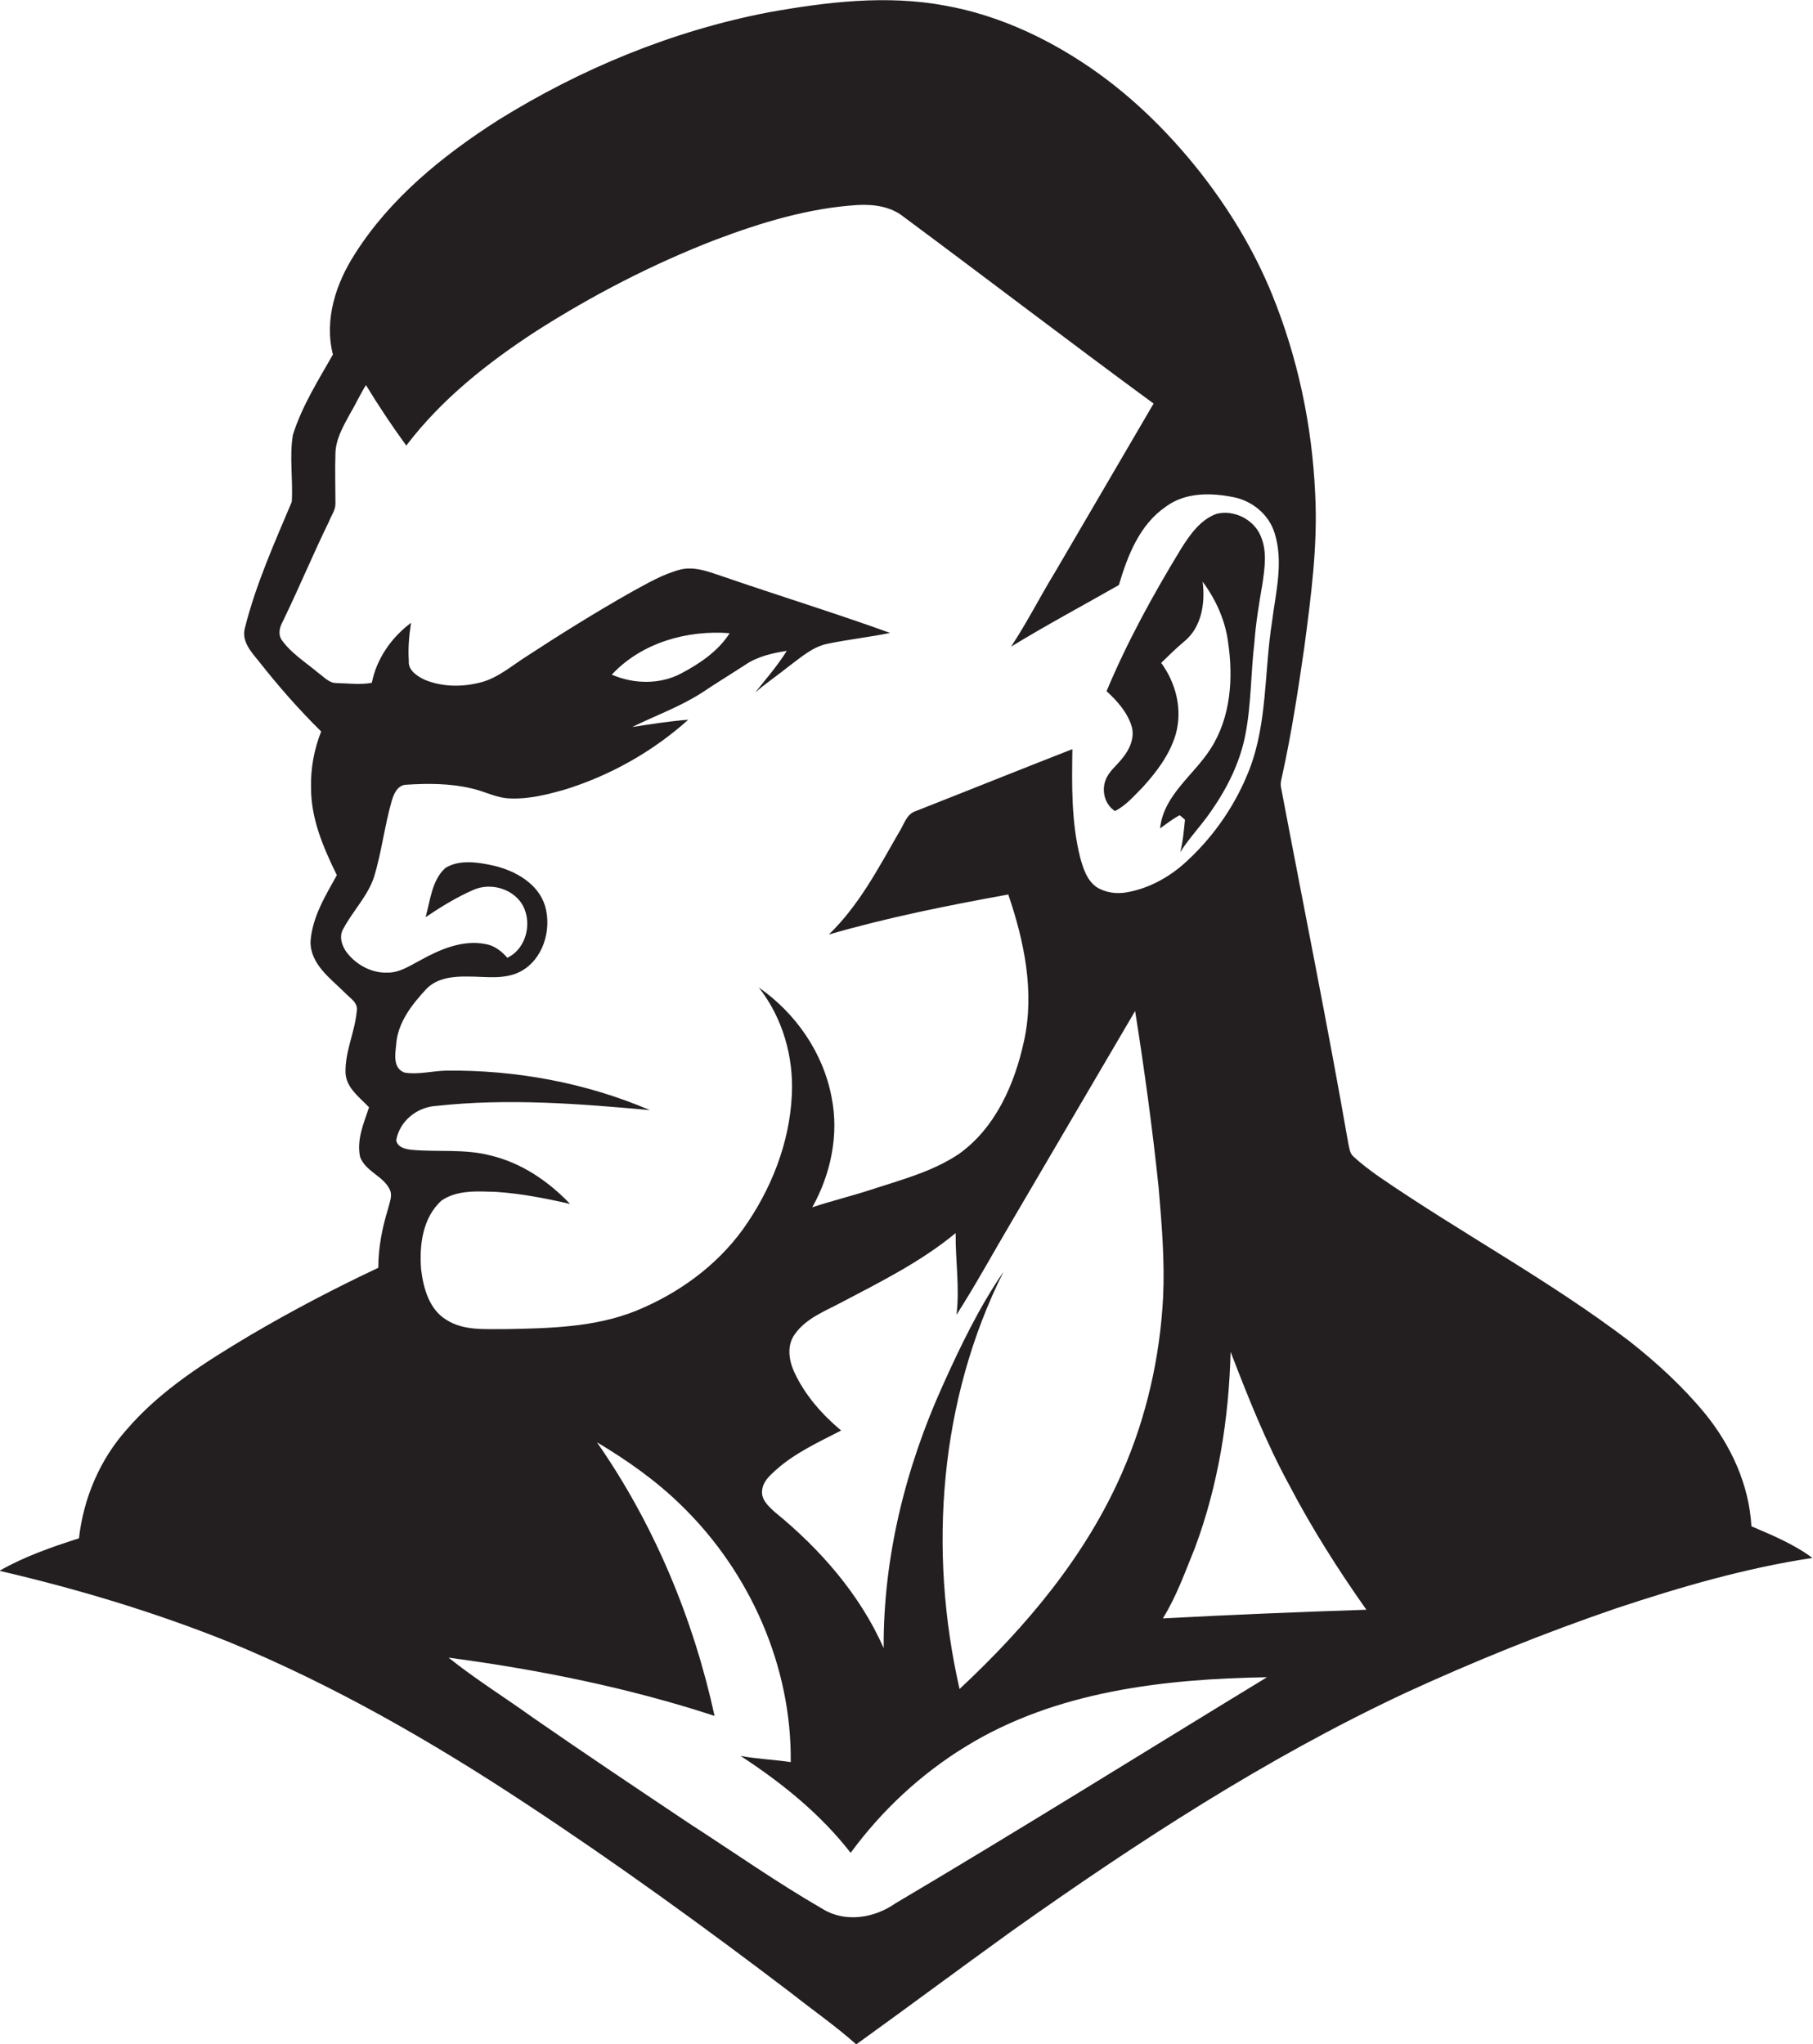 <?xml version="1.0" encoding="utf-8"?>
<!-- Generator: Adobe Illustrator 19.2.0, SVG Export Plug-In . SVG Version: 6.00 Build 0)  -->
<svg version="1.1" id="Layer_1" xmlns="http://www.w3.org/2000/svg" xmlns:xlink="http://www.w3.org/1999/xlink" x="0px" y="0px"
	 viewBox="0 0 647.5 729.9" enable-background="new 0 0 647.5 729.9" xml:space="preserve">
<g>
	<path fill="#231F20" d="M625.5,545c-0.8-14.8-7.3-28.9-16.6-40.3c-8-9.7-17.3-18.2-27.1-25.9c-28.4-21.6-60-38.5-89.4-58.7
		c-3.1-2.2-6.2-4.5-9-7.1c-1.4-1.2-1.5-3.2-1.9-4.9c-7.4-42.4-16-84.7-24-127c-0.3-1.5,0.2-3,0.5-4.5c3.3-15,5.6-30.1,7.8-45.3
		c2.4-18.2,4.9-36.6,3.9-55.1c-1.1-24.3-6.2-48.5-15.4-71.1c-6.4-15.7-15.2-30.2-25.6-43.5c-12-15.2-26.1-28.9-42.4-39.5
		C371.6,12.5,355,5.1,337.5,2c-20.9-3.9-42.3-1.3-63,2.4c-34.3,6.6-67,20.1-96.6,38.5c-19.7,12.6-38.5,27.8-51.1,47.7
		c-6.8,10.5-11.1,23.5-7.9,36c-5.3,9.3-11.1,18.5-14.3,28.7c-1.3,7.9,0.1,16-0.4,23.9c-6.2,14.7-12.8,29.4-16.7,44.9
		c-1.4,4.8,2.2,8.7,5,12.1c6.9,8.8,14.3,17.2,22.2,25c-2.5,6.3-3.8,13.2-3.6,20c-0.1,11.1,4.4,21.5,9.2,31.3
		c-4.1,7.4-8.8,15-9.4,23.7c-0.1,8,7,13.1,12.2,18.2c1.8,2,5,3.6,4.3,6.8c-0.7,7.5-4.3,14.5-4,22.1c0.4,5.3,5.1,8.6,8.4,12.1
		c-1.9,5.7-4.5,11.6-3.2,17.7c2,5.4,8.7,6.9,10.8,12.1c0.7,2.1-0.3,4.3-0.8,6.4c-2.1,6.8-3.5,13.9-3.5,21.1
		c-15.5,7.3-30.8,15.3-45.6,24c-15.9,9.5-32,19.5-44.2,33.7c-9.6,10.7-15.5,24.6-17.1,38.9c-9.7,3.1-19.5,6.5-28.4,11.6
		c28,6.5,55.6,14.8,82.2,25.5c37.1,15.3,72.1,35.4,105.6,57.5c32.5,21.4,64,44.2,95,67.8c7.7,6.1,15.8,11.7,23.2,18.3
		c18.6-13.4,37-27.1,55.6-40.5c44.6-31.6,90.6-61.6,140.1-84.8c24.7-11.4,50-21.6,75.7-30.4c22.9-7.6,46.2-14.4,70.1-18
		C640.7,551.4,633,548.2,625.5,545z M150.4,453.3c-0.7-8.6,0.5-18.6,7.4-24.7c5.7-3.8,13-3.2,19.5-3c8.9,0.6,17.6,2.3,26.3,4.3
		c-7.7-8.1-17.4-14.7-28.4-17.3c-9.1-2.4-18.5-1.2-27.8-2c-2.3-0.2-5.3-0.7-5.9-3.4c1.2-6.9,7.4-11.9,14.3-12.3
		c25.4-2.8,51-0.8,76.3,1.5c-22.9-9.8-48-14.4-72.8-14.1c-4.9,0.1-9.9,1.5-14.8,0.7c-4.2-1.5-3.4-6.5-3-10
		c0.5-7.9,5.7-14.4,10.8-19.9c3.9-4,9.8-4.5,15-4.4c6.2,0,12.9,1.2,18.6-1.8c8.1-4.3,11.2-14.9,8.8-23.3
		c-2.4-8.1-10.7-12.7-18.4-14.5c-5.5-1.2-12.1-2.3-17.2,0.8c-4.9,4.4-5.4,11.6-7.1,17.6c5.5-3.7,11.2-7.2,17.2-9.8
		c5.8-2.5,13.2-0.6,16.9,4.6c4.3,6.4,2.2,16.3-4.9,19.7c-2.1-2.4-4.7-4.4-7.8-4.9c-8.2-1.6-16.3,1.9-23.3,5.8
		c-3.7,1.9-7.4,4.5-11.8,4.4c-5.5,0.2-10.9-2.7-14.3-7c-1.9-2.4-3.1-6-1.3-8.8c3.3-6.2,8.5-11.4,10.8-18.1c2.8-9,3.8-18.4,6.4-27.4
		c0.7-2.5,2.1-5.7,5.2-5.8c7.7-0.5,15.6-0.5,23.2,1.3c4.7,1,9,3.5,13.9,3.6c6.5,0.3,12.8-1.3,19-3c16.4-5,31.8-13.6,44.6-25.1
		c-6.7,0.5-13.4,1.6-20,2.6c8.3-4.1,17-7.2,24.8-12.2c5.2-3.5,10.5-6.7,15.7-10.1c4.3-2.9,9.6-4.1,14.7-4.9
		c-3.3,5.3-7.4,10-11.3,14.9c3.9-3.4,8.2-6.3,12.2-9.5c4.3-3.2,8.5-7,14-8c7.3-1.5,14.7-2.3,22-3.8c-19.7-7.1-39.8-13.3-59.6-20.1
		c-4.8-1.6-9.9-3.7-15-2.6c-6.4,1.6-12.1,5-17.8,8.1c-12.9,7.3-25.4,15.1-37.8,23.2c-5,3.2-9.6,7.2-15.4,8.9
		c-6.8,1.9-14.2,1.9-20.7-0.8c-2.7-1.3-5.9-3.4-5.6-6.7c-0.3-4.6,0.1-9.1,0.8-13.6c-7,5.2-12.3,12.8-14,21.4
		c-4,0.8-8.5,0.2-12.7,0.1c-2.6,0-4.4-2.2-6.4-3.6c-4.5-3.8-9.6-6.9-13.1-11.8c-1.3-1.9-0.8-4.3,0.2-6.2
		c5.8-11.9,10.9-24.2,16.7-36.1c0.8-2.1,2.3-4,2.3-6.3c0-6-0.2-12,0-18c0.1-4.9,2.6-9.4,4.9-13.6c2.1-3.5,3.8-7.3,6-10.8
		c4.5,7.4,9.3,14.6,14.4,21.6c12.6-16.6,29.2-29.7,46.6-41c20.1-12.8,41.4-23.8,63.6-32.4c16.4-6.2,33.4-11.4,51-12.5
		c5.7-0.3,11.8,0.5,16.4,4.2c29.8,22.1,59.3,44.7,89.3,66.7c-11.7,20.1-23.5,40.1-35.2,60.2c-5.4,8.8-10,18-15.7,26.6
		c12.6-7.7,25.7-14.7,38.5-22c3.1-10.5,7.4-21.6,16.8-28c7-5.2,16.3-5,24.5-3.3c6.5,1.4,12.3,6.2,14.3,12.7
		c3.3,10.4,0.4,21.2-0.9,31.7c-2.8,17.6-1.6,36-8.1,52.8c-4.7,12.1-12.2,23.2-21.7,32.1c-6,5.8-13.6,10.2-21.9,11.7
		c-3.7,0.7-7.7,0.2-10.9-1.8c-3.5-2.4-4.8-6.6-5.9-10.5c-3.2-12.7-3-25.8-2.8-38.8c-18.7,7.3-37.3,14.8-55.9,22.1
		c-3.5,1.1-4.3,5.1-6.2,7.9c-7.3,12.7-14.2,25.9-24.9,36.2c21-6.1,42.6-10.4,64.1-14.3c5.7,16.7,9.5,34.9,5.6,52.4
		c-3.3,15.3-10.2,31-23.3,40.3c-9.4,6.3-20.6,9.2-31.3,12.7c-7,2.3-14.1,4-21,6.3c6.6-11.8,9.6-25.9,6.9-39.3
		c-3-15.9-12.8-30-26-39.2c8.5,10.8,12.5,24.8,11.8,38.4c-0.8,17.3-7.5,34-17.5,48c-9.5,13.1-23.1,22.9-38,29
		c-14.8,6-31.1,6.3-46.9,6.6c-7.1-0.1-14.8,0.7-21.1-3.4C153.3,467.5,151.2,460,150.4,453.3z M218.5,240.9
		c10.6-11.4,26.9-16,42.1-14.8c-4.1,6.4-10.6,10.8-17.2,14.3C235.8,244.5,226.3,244.3,218.5,240.9z M336.7,494.7
		c-13.3,29.4-21.3,61.5-21.1,93.8c-8.5-19.2-22.7-35.4-38.9-48.6c-2.2-2-5-4.5-4.5-7.8c0.3-3.1,2.7-5.2,4.9-7.2
		c6.8-6.1,15.2-9.9,23.3-14.1c-6.9-5.8-13-12.7-16.8-21c-1.9-4.2-2.6-9.4,0.2-13.3c4.1-5.9,11.1-8.4,17.2-11.7
		c13.9-7.3,28.1-14.4,40.3-24.5c-0.1,9.7,1.5,19.5,0.3,29.2c7.1-11.1,13.4-22.7,20.1-34c14.6-24.8,29.1-49.7,43.7-74.5
		c3.3,20.9,6.2,42,8.4,63.1c1.1,13,2.2,26,1.6,39c-1.1,21.4-5.9,42.7-14.5,62.4c-13,30-34.4,55.4-58.2,77.6
		c-11.3-49.5-7.2-103.3,15.7-149C349.7,466.8,343,480.7,336.7,494.7z M319.7,679.7c-7.4,5.2-17.8,6.9-25.8,2
		c-16.3-9.4-31.8-20.3-47.6-30.5c-18.7-12.5-37.4-25-56-37.9c-10-7.2-20.5-13.7-30.1-21.4c32.2,4.3,64.1,10.7,95,20.8
		c-7.6-34.8-21.6-68.4-42-97.7c10.9,6.5,21.4,13.9,30.4,22.8c24.3,23.7,39.2,57.3,38.8,91.4c-6-0.9-12-1.1-17.9-2.2
		c14.7,9.6,28.5,20.7,39.3,34.6c11.1-15.1,25-28.1,41-37.9c32.1-19.8,70.8-24.2,107.7-24.8C408.3,625.8,364.3,653.3,319.7,679.7z
		 M415.3,577.9c4.9-7.9,8-16.7,11.5-25.3c8.3-22.3,12.1-46.1,12.7-69.9c6.2,16.1,12.6,32.3,20.9,47.5c8.1,15.5,17.5,30.3,27.6,44.6
		C463.7,575.6,439.5,576.6,415.3,577.9z"/>
	<path fill="#231F20" d="M398.2,289.6c4-2,6.9-5.5,9.9-8.5c5-5.5,9.7-11.7,11.8-18.9c2.5-8.8,0.1-18.3-5.2-25.5
		c2.7-2.6,5.4-5.3,8.3-7.7c6.2-5.1,7.5-13.8,6.5-21.3c4.7,6.3,8.1,13.8,9.1,21.6c1.9,12.8,1,26.8-6.2,38c-6,9.5-16.8,16.5-18.1,28.5
		c2.3-1.6,4.5-3.4,7-4.7c0.5,0.4,1.5,1.2,1.9,1.6c-0.4,3.9-0.7,7.8-1.7,11.6c3.3-5.2,7.6-9.6,11-14.6c5.8-8.3,10.4-17.5,12.3-27.5
		c2.1-10.8,1.9-21.9,3.2-32.8c0.5-7.1,1.7-14.1,2.9-21.1c0.8-5.6,1.7-11.6-0.7-17c-2.5-5.9-9.6-9.4-15.8-7.8
		c-5.7,2.1-9.4,7.4-12.5,12.3c-10,16.4-19.3,33.3-26.7,51c3.8,3.5,7.5,7.6,9,12.7c1.1,4-0.8,8.2-3.4,11.3c-2,2.6-4.9,4.7-6,7.9
		C393.4,282.5,394.6,287.3,398.2,289.6z"/>
</g>
</svg>

